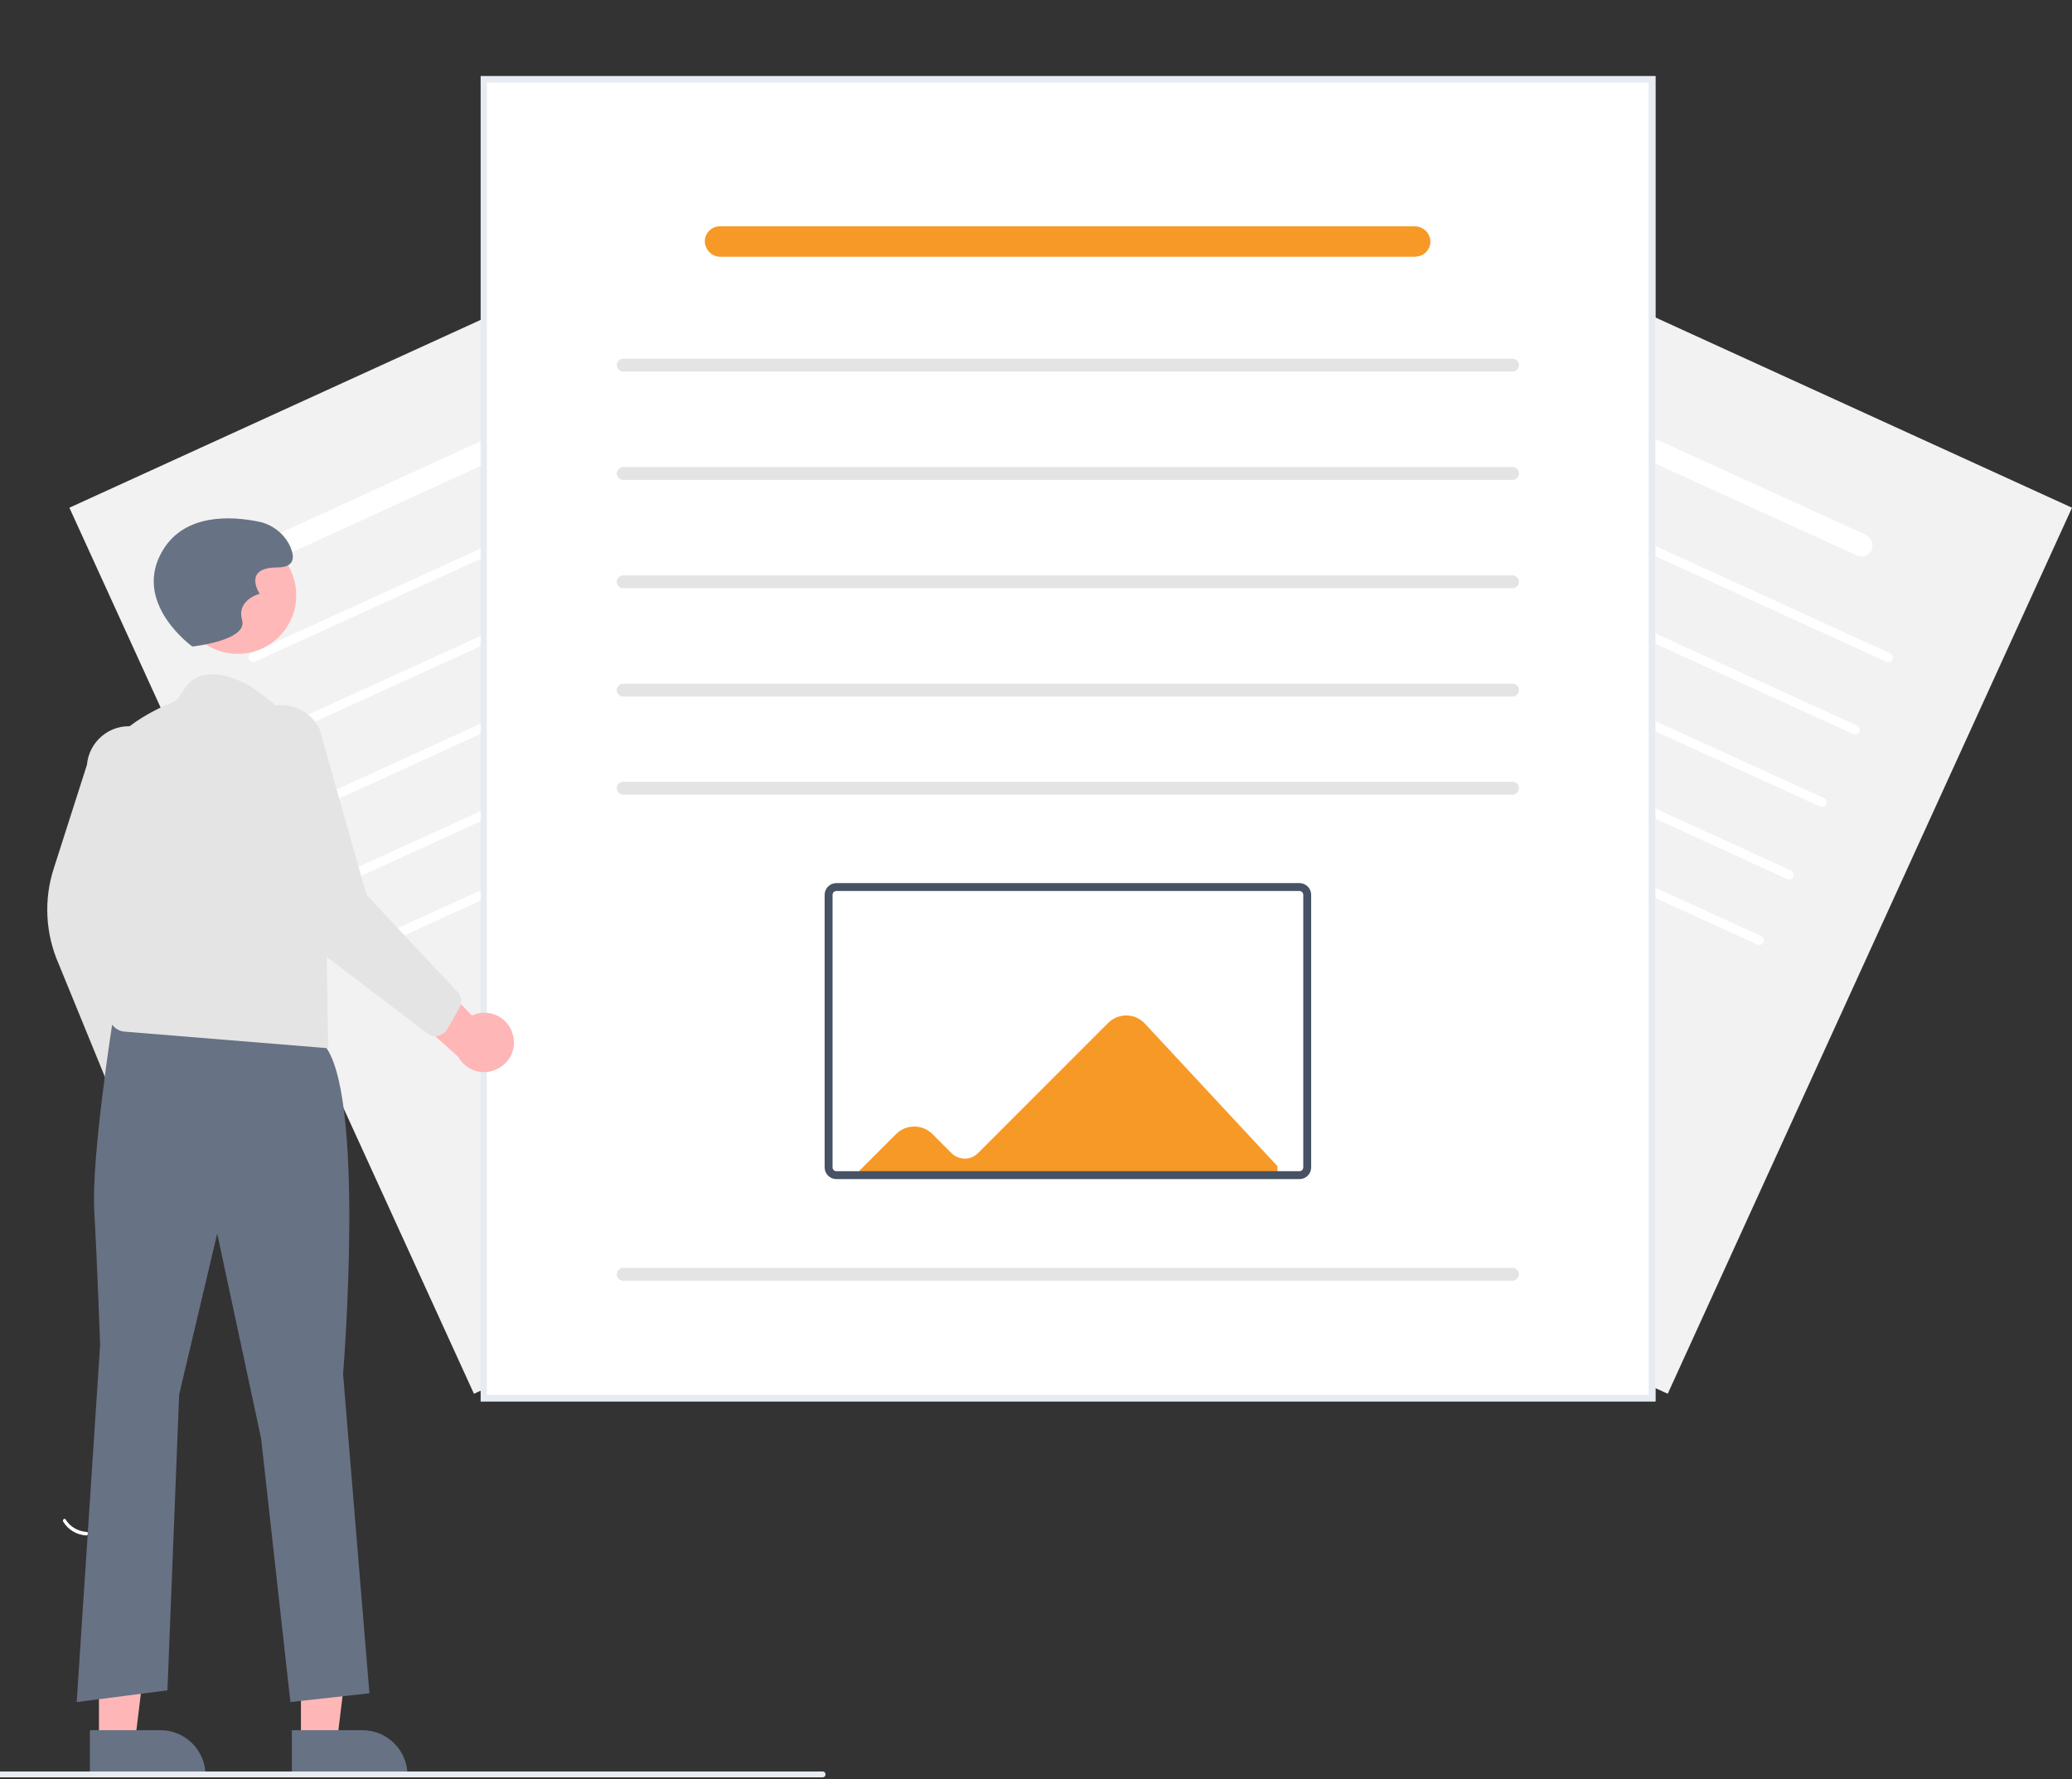 <?xml version="1.0" encoding="utf-8"?>
<!-- Generator: Adobe Illustrator 26.0.1, SVG Export Plug-In . SVG Version: 6.00 Build 0)  -->
<svg version="1.1" id="Layer_1" xmlns="http://www.w3.org/2000/svg" xmlns:xlink="http://www.w3.org/1999/xlink" x="0px" y="0px"
	 viewBox="0 0 707.8 607.7" style="enable-background:new 0 0 707.8 607.7;" xml:space="preserve">
<rect x="0" y="0" width="707.8" height="607.7" fill="#333333" stroke="none"/>
<style type="text/css">
	.st0{fill:#F2F2F2;}
	.st1{fill:#FFFFFF;}
	.st2{fill:#E7EBF2;}
	.st3{fill:#E4E4E4;}
	.st4{fill:#F79927;}
	.st5{fill:#475264;}
	.st6{fill:#FFB6B6;}
	.st7{fill:#677284;}
	.st8{fill:#FFB8B8;}
</style>
<path class="st0" d="M569.7,476L301.3,353.5L439.5,50.9l268.3,122.5L569.7,476z"/>
<path class="st1" d="M610.5,300.2l-203.1-92.7c-0.8-0.4-1.1-1.3-0.8-2.1c0.4-0.8,1.3-1.1,2.1-0.8l0,0l203.1,92.7
	c0.8,0.4,1.1,1.3,0.8,2.1C612.3,300.2,611.3,300.6,610.5,300.2L610.5,300.2z"/>
<path class="st1" d="M621.8,275.5l-203.1-92.7c-0.8-0.4-1.1-1.3-0.8-2.1c0.4-0.8,1.3-1.1,2.1-0.8l0,0l203.1,92.7
	c0.8,0.4,1.1,1.3,0.8,2.1C623.6,275.5,622.6,275.8,621.8,275.5L621.8,275.5z"/>
<path class="st1" d="M633.1,250.7L430,158c-0.8-0.4-1.1-1.3-0.8-2.1c0.4-0.8,1.3-1.1,2.1-0.8l203.1,92.7c0.8,0.4,1.1,1.3,0.8,2.1
	C634.9,250.7,633.9,251.1,633.1,250.7z"/>
<path class="st1" d="M644.4,226l-203.1-92.7c-0.8-0.4-1.1-1.3-0.8-2.1c0.4-0.8,1.3-1.1,2.1-0.8l203.1,92.7c0.8,0.4,1.1,1.3,0.8,2.1
	C646.2,226,645.2,226.3,644.4,226L644.4,226z"/>
<path class="st1" d="M600.3,322.6l-203.1-92.7c-0.8-0.4-1.1-1.3-0.8-2.1c0.4-0.8,1.3-1.1,2.1-0.8l203.1,92.7
	c0.8,0.4,1.1,1.3,0.8,2.1C602.1,322.6,601.1,322.9,600.3,322.6L600.3,322.6L600.3,322.6z"/>
<path class="st1" d="M634.3,189.7l-158.7-72.4c-1.8-0.8-2.8-2.9-2.2-4.8c0.7-2,2.8-3.1,4.8-2.4c0.1,0,0.2,0.1,0.4,0.1l158.6,72.4
	c1.9,0.8,2.9,2.9,2.3,4.9c-0.7,2-2.9,3-4.9,2.3C634.5,189.8,634.4,189.7,634.3,189.7z"/>
<path class="st0" d="M23.7,173.4L292,50.9l138.2,302.7L161.9,476L23.7,173.4z"/>
<path class="st1" d="M121,300.2l203.1-92.7c0.8-0.4,1.1-1.3,0.8-2.1c-0.4-0.8-1.3-1.1-2.1-0.8l-203.1,92.7c-0.8,0.4-1.1,1.3-0.8,2.1
	S120.2,300.6,121,300.2L121,300.2L121,300.2z"/>
<path class="st1" d="M109.7,275.5l203.1-92.7c0.8-0.4,1.1-1.3,0.8-2.1c-0.4-0.8-1.3-1.1-2.1-0.8l0,0l-203.1,92.7
	c-0.8,0.4-1.1,1.3-0.8,2.1S108.9,275.8,109.7,275.5L109.7,275.5z"/>
<path class="st1" d="M98.4,250.7L301.5,158c0.8-0.4,1.1-1.3,0.8-2.1c-0.4-0.8-1.3-1.1-2.1-0.8L97.1,247.8c-0.8,0.4-1.1,1.3-0.8,2.1
	C96.7,250.7,97.6,251.1,98.4,250.7z"/>
<path class="st1" d="M87.1,226l203.1-92.7c0.8-0.4,1.1-1.3,0.8-2.1c-0.4-0.8-1.3-1.1-2.1-0.8L85.8,223.1c-0.8,0.4-1.1,1.3-0.8,2.1
	S86.3,226.3,87.1,226L87.1,226L87.1,226z"/>
<path class="st1" d="M131.2,322.6l203.1-92.7c0.8-0.4,1.1-1.3,0.8-2.1c-0.4-0.8-1.3-1.1-2.1-0.8l-203.1,92.7
	c-0.8,0.4-1.1,1.3-0.8,2.1S130.4,322.9,131.2,322.6L131.2,322.6L131.2,322.6z"/>
<path class="st1" d="M97.3,189.7L256,117.2c1.8-0.8,2.8-2.9,2.2-4.8c-0.7-2-2.8-3.1-4.8-2.4c-0.1,0-0.2,0.1-0.4,0.1L94.4,182.6
	c-1.9,0.8-2.9,2.9-2.3,4.9c0.7,2,2.9,3,4.9,2.3C97.1,189.8,97.2,189.7,97.3,189.7z"/>
<path class="st1" d="M-46.2,488.7c2.7,1.1,5.9,0.8,8.3-0.9c0.6-0.4,1.2,0.6,0.6,1c-2.7,1.8-6.1,2.2-9.2,1c-0.3-0.1-0.5-0.4-0.4-0.7
	C-46.8,488.8-46.5,488.6-46.2,488.7L-46.2,488.7z"/>
<path class="st1" d="M22.4,518.9c1.5,2.5,4.2,4.1,7.2,4.3c0.7,0,0.6,1.2-0.1,1.2c-3.3-0.2-6.2-1.9-7.9-4.7c-0.2-0.3-0.1-0.6,0.1-0.8
	C21.8,518.6,22.2,518.7,22.4,518.9L22.4,518.9z"/>
<path class="st1" d="M565.4,478.6H164.2V26h401.3V478.6z"/>
<path class="st2" d="M565.4,478.6H164.2V26h401.3V478.6z M166.3,476.4h396.9V28.2H166.3L166.3,476.4z"/>
<path class="st3" d="M516.7,237.9H212.9c-1.2,0-2.2-1-2.2-2.2c0-1.2,1-2.2,2.2-2.2c0,0,0,0,0,0h303.8c1.2,0,2.2,1,2.2,2.2
	C518.8,237,517.9,237.9,516.7,237.9z"/>
<path class="st3" d="M516.7,200.9H212.9c-1.2,0-2.2-1-2.2-2.2c0-1.2,1-2.2,2.2-2.2c0,0,0,0,0,0h303.8c1.2,0,2.2,1,2.2,2.2
	C518.8,200,517.9,200.9,516.7,200.9z"/>
<path class="st3" d="M516.7,163.9H212.9c-1.2,0-2.2-1-2.2-2.2c0-1.2,1-2.2,2.2-2.2c0,0,0,0,0,0h303.8c1.2,0,2.2,1,2.2,2.2
	C518.8,163,517.9,163.9,516.7,163.9z"/>
<path class="st3" d="M516.7,126.9H212.9c-1.2,0-2.2-1-2.2-2.2c0-1.2,1-2.2,2.2-2.2c0,0,0,0,0,0h303.8c1.2,0,2.2,1,2.2,2.2
	C518.8,126,517.9,126.9,516.7,126.9z"/>
<path class="st3" d="M516.7,271.4H212.9c-1.2,0-2.2-1-2.2-2.2c0-1.2,1-2.2,2.2-2.2c0,0,0,0,0,0h303.8c1.2,0,2.2,1,2.2,2.2
	C518.8,270.4,517.9,271.4,516.7,271.4z"/>
<path class="st3" d="M516.7,437.4H212.9c-1.2,0-2.2-1-2.2-2.2c0-1.2,1-2.2,2.2-2.2c0,0,0,0,0,0h303.8c1.2,0,2.2,1,2.2,2.2
	C518.8,436.4,517.9,437.4,516.7,437.4z"/>
<path class="st1" d="M443.9,402.7H285.7c-2.2,0-4-1.8-4-4v-93.1c0-2.2,1.8-4,4-4h158.2c2.2,0,4,1.8,4,4v93.1
	C447.9,400.9,446.1,402.7,443.9,402.7z"/>
<path class="st4" d="M391.1,349.6c-3.3-3.6-8.9-3.7-12.4-0.4c-0.1,0.1-0.1,0.1-0.2,0.2l-44.5,44.5c-2.4,2.4-6.4,2.4-8.9,0l-6.6-6.6
	c-3.4-3.4-9-3.4-12.4,0c0,0,0,0,0,0l-12.8,12.8h143.1v-1.8L391.1,349.6z"/>
<path class="st5" d="M443.9,402.7H285.7c-2.2,0-4-1.8-4-4v-93.1c0-2.2,1.8-4,4-4h158.2c2.2,0,4,1.8,4,4v93.1
	C447.9,400.9,446.1,402.7,443.9,402.7z M285.7,304.3c-0.7,0-1.3,0.6-1.3,1.3v93.1c0,0.7,0.6,1.3,1.3,1.3h158.2
	c0.7,0,1.3-0.6,1.3-1.3v-93.1c0-0.7-0.6-1.3-1.3-1.3L285.7,304.3z"/>
<path class="st6" d="M62.4,387.2c1.5-5.3-1.6-10.9-6.9-12.4c-0.6-0.2-1.2-0.3-1.7-0.3l-8.3-34.8l-12.7,13.5l9.8,30.9
	c-0.2,5.6,4.2,10.3,9.8,10.4C57,394.7,61.2,391.7,62.4,387.2z"/>
<path class="st3" d="M40.3,374.6c-1.2-0.4-2.2-1.3-2.7-2.5l-17.6-43c-4.5-10.3-5.1-21.9-1.6-32.6l11.3-35.3
	c0.7-8,7.8-13.9,15.7-13.1c8,0.7,13.9,7.8,13.1,15.7c0,0,0,0,0,0l-14.9,56.8l10,44.6c0.3,1.9-0.6,3.7-2.2,4.7l-7.4,4.2
	c-0.8,0.5-1.7,0.7-2.6,0.6C41,374.7,40.6,374.7,40.3,374.6z"/>
<polygon class="st6" points="102.8,594.9 115.1,594.9 120.9,547.6 102.8,547.6 "/>
<path class="st7" d="M99.7,590.9l24.1,0h0c8.5,0,15.4,6.9,15.4,15.4v0.5l-39.5,0L99.7,590.9z"/>
<polygon class="st6" points="33.8,594.9 46.1,594.9 51.9,547.6 33.8,547.6 "/>
<path class="st7" d="M30.7,590.9l24.1,0h0c8.5,0,15.4,6.9,15.4,15.4v0.5l-39.5,0L30.7,590.9z"/>
<path class="st7" d="M110.2,356.3L38.3,350c0,0-7.1,45.3-6.1,63.3s2,46,2,46l-8,122l31-4l4-101l13-55l15,70l10,90l27-3l-9-109
	C117.2,469.3,125.2,371.3,110.2,356.3z"/>
<circle class="st8" cx="81.2" cy="203.3" r="20"/>
<path class="st3" d="M103.1,248l-14.3-11.4c0,0-15.5-11.9-24.5-3.1l-4.1,5.8c0,0-23.1,8.7-23.1,19.7l1.1,60.3c0,0-8,31,4,33
	l69.9,5.7l-0.9-57.7L103.1,248z"/>
<path class="st7" d="M65.7,220.8c0,0-21-15-10-33c7.6-12.5,23.4-11.5,32.4-9.7c4.9,0.9,9.1,4.2,11.1,8.7c1.5,3.5,1.5,7-4.5,7
	c-12,0-6,9-6,9s-8,2-6,9S65.7,220.8,65.7,220.8z"/>
<path class="st6" d="M175.2,353.4c-1.4-5.4-6.9-8.6-12.3-7.2c-0.6,0.2-1.1,0.4-1.7,0.6l-24.8-25.7l-4.1,18.1l24.2,21.7
	c2.7,4.9,8.8,6.7,13.7,4C174.4,362.7,176.5,357.9,175.2,353.4L175.2,353.4z"/>
<path class="st3" d="M149.7,353.8c-1.3,0.3-2.6,0-3.6-0.8l-37-28.1c-9.1-6.6-15.5-16.3-18-27.3L83,261.5c-3.4-7.2-0.4-15.9,6.9-19.3
	c7.2-3.4,15.9-0.4,19.3,6.9c0,0,0,0,0,0l16,56.5l31.3,33.4c1.2,1.4,1.4,3.5,0.5,5.1l-4.2,7.4c-0.5,0.8-1.1,1.4-2,1.8
	C150.4,353.6,150.1,353.7,149.7,353.8z"/>
<path class="st2" d="M281,607h-381c-0.6,0-1-0.4-1-1s0.4-1,1-1h381c0.6,0,1,0.4,1,1S281.6,607,281,607z"/>
<path class="st4" d="M483.6,87.7H246.3c-2.7,0.1-5.1-1.9-5.5-4.7c-0.3-2.9,1.8-5.4,4.6-5.7c0.2,0,0.4,0,0.5,0h237.2
	c2.8-0.1,5.2,2,5.5,4.7c0.3,2.9-1.9,5.4-4.7,5.6C483.9,87.7,483.7,87.7,483.6,87.7z"/>
</svg>
